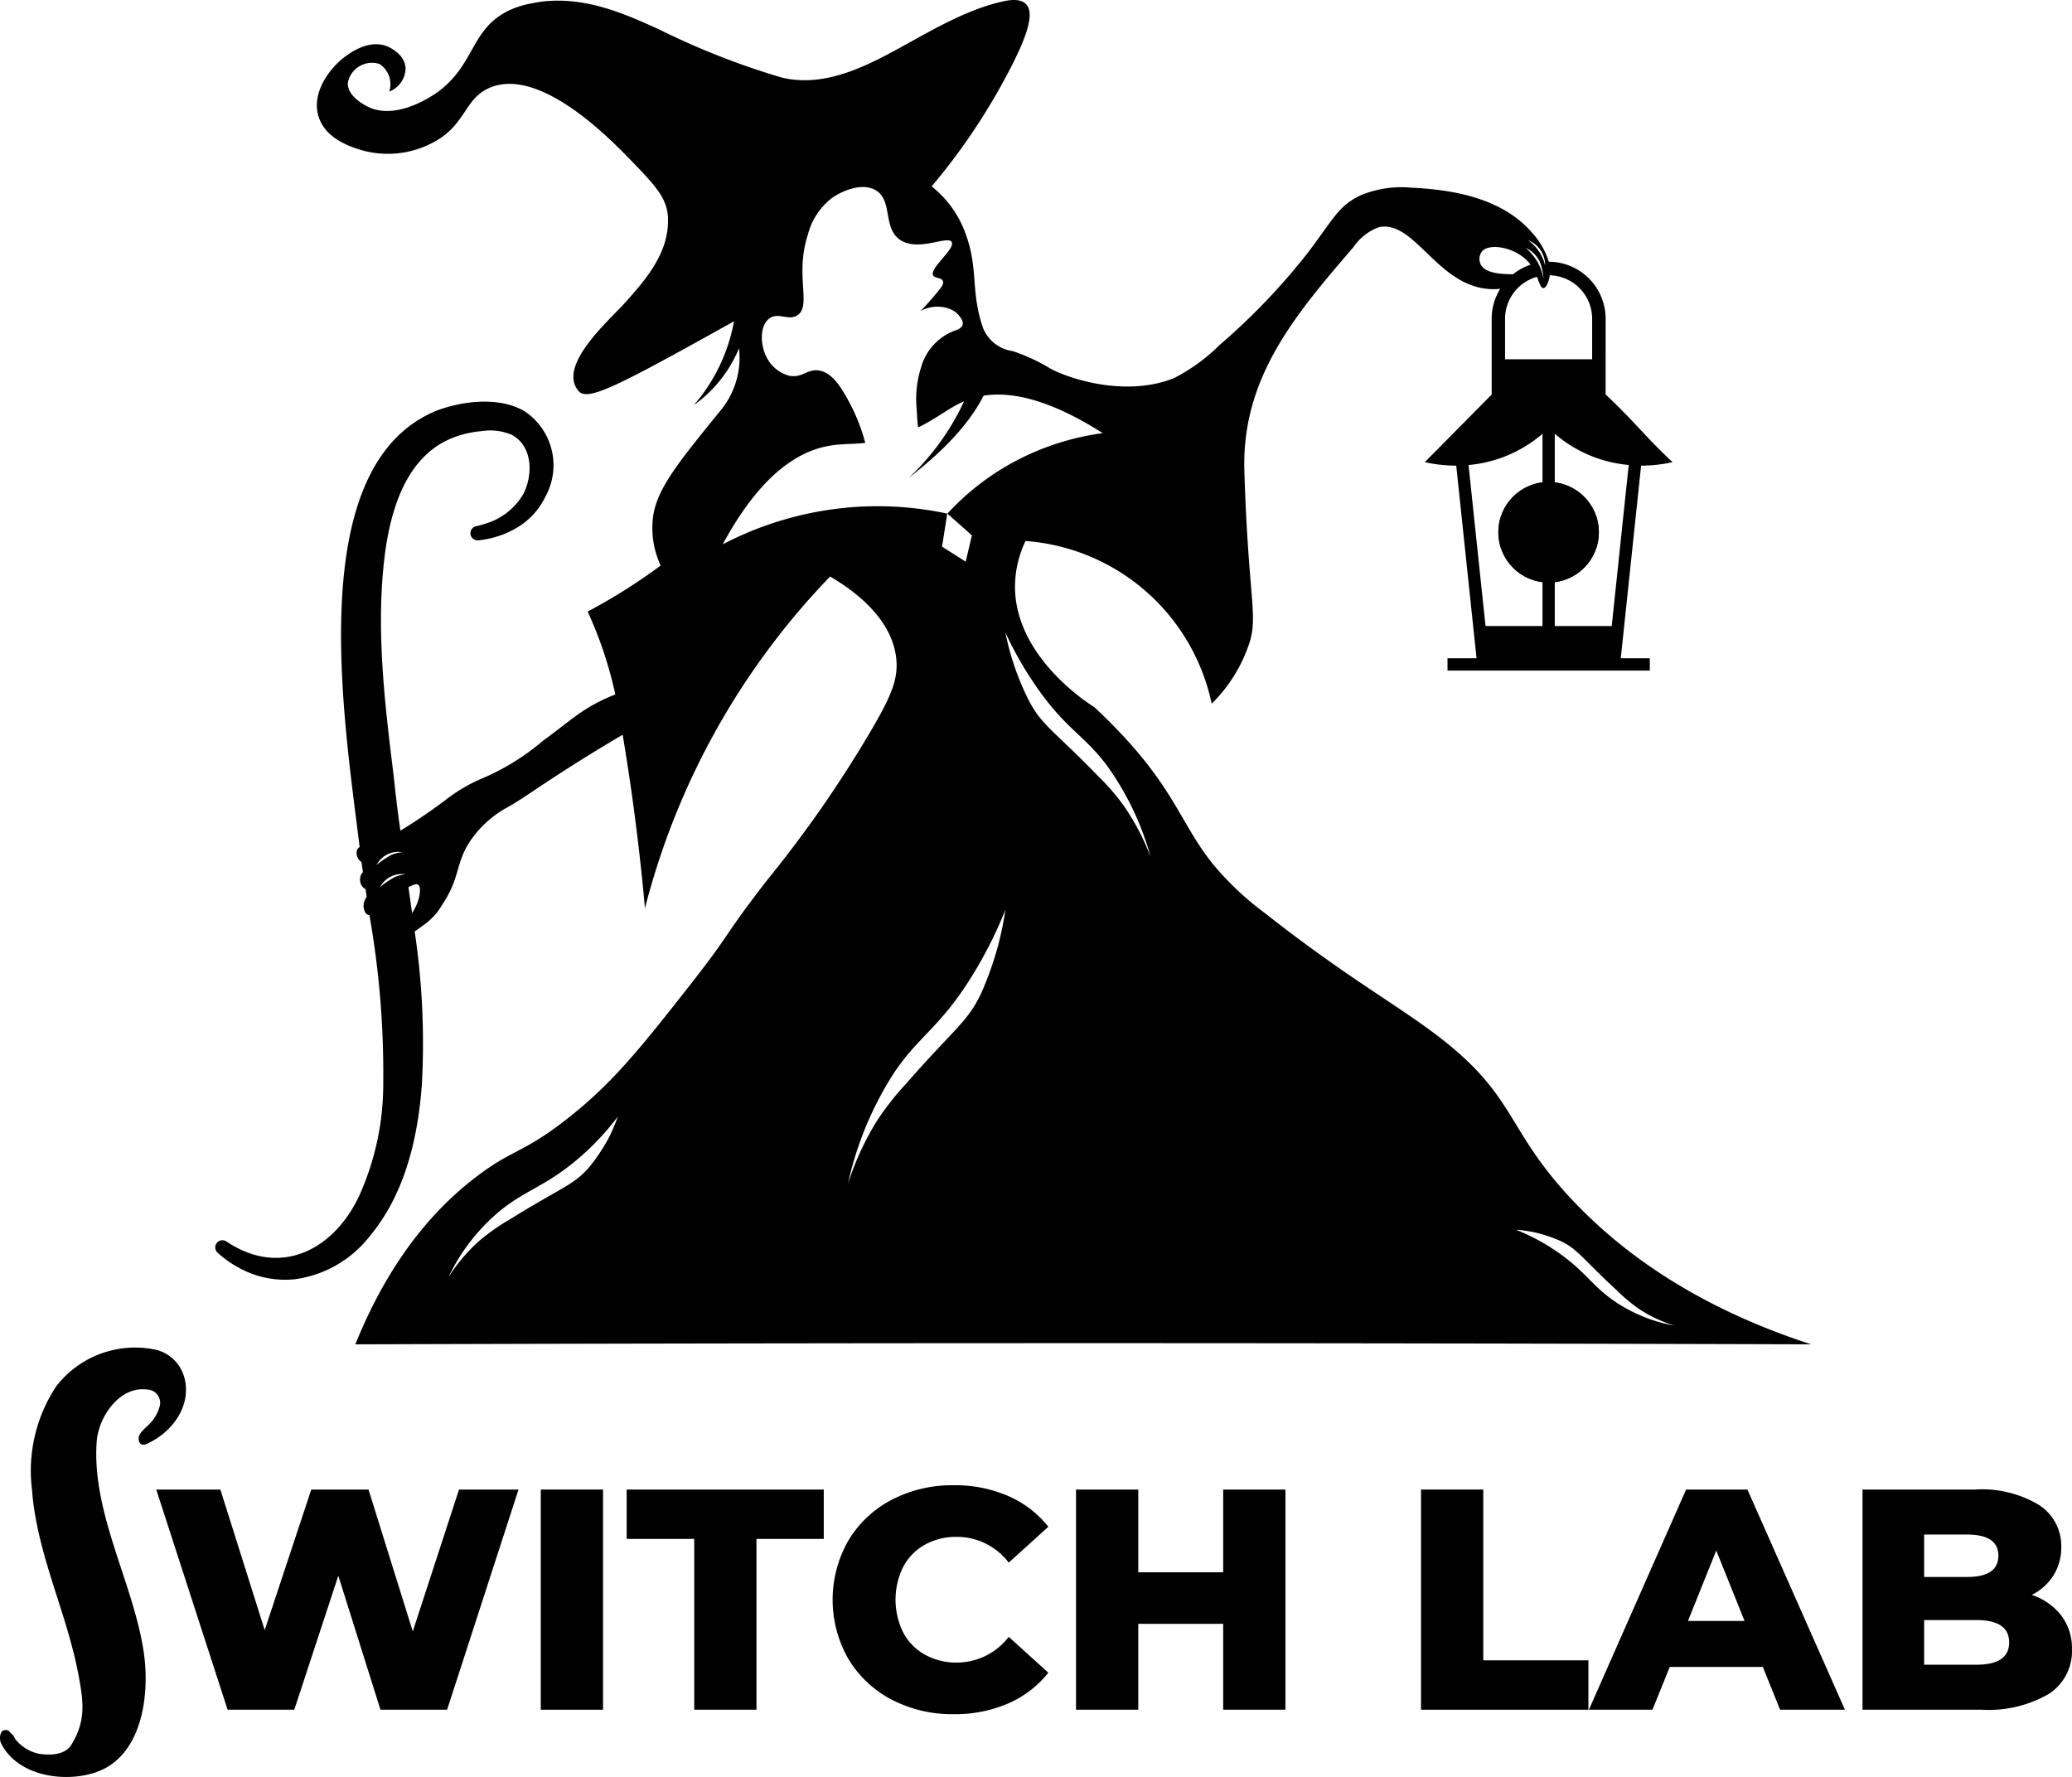 <svg xmlns="http://www.w3.org/2000/svg" width="1037.607" height="889.839" viewBox="0 0 1037.607 889.839">
  <g id="logo-white" transform="translate(-217.828 -496.946)">
    <g id="그룹_7" data-name="그룹 7" transform="translate(968.162 738.308)">
      <circle id="타원_3" data-name="타원 3" cx="25.167" cy="25.167" r="25.167"/>
      <circle id="타원_4" data-name="타원 4" cx="25.167" cy="25.167" r="25.167"/>
    </g>
    <path id="패스_74" data-name="패스 74" d="M914.433,1099.408c-34.693-36.085-28.749-52.517-67.2-82.437-20.976-16.342-46.532-29.961-87.778-62.444A149.735,149.735,0,0,1,733.031,929.7c-17.88-22.168-19.293-41.094-59.4-78.626-3.3-2.043-41.371-26.324-39.694-62.673a53.283,53.283,0,0,1,5.217-20.547,102.956,102.956,0,0,1,93.216,81.495,76.2,76.2,0,0,0,18.981-30.71c4.274-13.578-.693-23.172-2.612-85.817-1.441-46.975,25.833-78.613,54.727-112.259a26.064,26.064,0,0,1,12.809-9.906c17.921-3.464,29.206,29.746,55.662,31.055a33.041,33.041,0,0,0,4.932-.139,28.263,28.263,0,0,0-4.281,14.956v37.976L839.1,728.367a71.27,71.27,0,0,0,15.739,1.753l10.169,96.458H850.464v6.172H951.778v-6.172H937.231l10.183-96.458a71.719,71.719,0,0,0,15.766-1.755c-12.3-11.3-21.232-22.588-33.535-33.859V656.529a28.569,28.569,0,0,0-28.458-28.521,38.615,38.615,0,0,0-8.2-14.354c-14.9-17.319-39.022-21.718-60.705-22.729a52.651,52.651,0,0,0-25.694,4c-10.98,5.3-13.64,12.254-26.061,28.583A325.461,325.461,0,0,1,736.4,669.65a92.147,92.147,0,0,1-23.076,16.736c-25.327,9.907-53.965-.63-61.523-4.745a92.016,92.016,0,0,0-19.071-8.874,18.8,18.8,0,0,1-14.839-11.534c-6.449-18.614-2.134-29.456-8.812-47.377A52.487,52.487,0,0,0,592.14,590.3a318.663,318.663,0,0,0,41.4-63.04c5.778-11.853,10.391-23.678,5.819-28.285-1.905-1.919-5.327-2.64-10.9-1.462-20.692,4.427-40.082,17.048-58.592,26.781-16.245,8.555-34.416,16-53.023,11.43a381.188,381.188,0,0,1-61.654-24.281c-15.24-6.741-38.593-18.227-63.857-12.719a45.738,45.738,0,0,0-10.2,3.152C361.221,511,363.77,528.939,345.08,542.808c-1.67,1.24-19.917,14.416-34.533,7.925-4.364-1.94-11.319-6.685-10.751-12.469A12.3,12.3,0,0,1,315.659,529a12.047,12.047,0,0,1,4.849,13.806,12.781,12.781,0,0,0,8.188-11.257c0-7.7-8.86-11.271-9.463-11.507-9.1-3.464-18.531,3.533-20.976,5.376-7.537,5.639-17.028,18.06-13.051,30.176,3.672,11.153,16.432,15.019,21.745,16.626a47.981,47.981,0,0,0,32.739-2.563c19.736-8.8,17.526-23.22,31.471-28.9,25.507-10.391,61.211,27.017,70.979,37.09,11.562,11.991,17.457,18.289,17.935,27.883.845,17.367-10.717,30.855-21.607,42.95-7.62,8.521-33.91,31.208-23.207,44.01,4.468,5.362,18.309-1.58,77.892-34.845a88.167,88.167,0,0,1-20.09,41.959,65.708,65.708,0,0,0,22.6-28.444,41.419,41.419,0,0,1-9.76,31.777c-20.505,25.257-30.765,37.886-33.127,51.581a44.591,44.591,0,0,0,3.658,25.431A287.292,287.292,0,0,1,419.883,803.2a202.285,202.285,0,0,1,13.855,41.509c-.755.291-1.552.61-2.432.977-14.631,6.179-20.512,12.643-33.536,21.994a118.69,118.69,0,0,1-31.513,19.4,81.791,81.791,0,0,0-17.166,10.162,272.982,272.982,0,0,1-23.006,15.684c-1.261-9.075-2.411-18.123-3.318-27.184-4.593-37.117-9.172-74.927-4.33-112.059,3.041-22.223,10.654-47.037,32.032-56.729a49.873,49.873,0,0,1,16.127-4.087,27.793,27.793,0,0,1,14.908,1.662c10.841,5.39,11.132,19.958,6.235,29.671a32.77,32.77,0,0,1-19.4,15.081,33.186,33.186,0,0,1-4.3,1.164,3.582,3.582,0,0,0,1,7.08,46.617,46.617,0,0,0,19.917-6.636,36.075,36.075,0,0,0,13.758-15.241,32.489,32.489,0,0,0-10.606-42.881c-12.518-7.184-30.349-5.175-43.6-.3-68.125,27.488-46.268,156.519-38.835,218.651a3.206,3.206,0,0,0-1.323,1.566,5.438,5.438,0,0,0,2.245,5.916c.166,1.087.319,2.2.492,3.3.076.582.166,1.185.256,1.766a4.437,4.437,0,0,0-.8,1.046,5.854,5.854,0,0,0-.533,3.865,5.05,5.05,0,0,0,2.147,3.332,3.3,3.3,0,0,0,.457.187c.048.2.076.4.111.617.166,1.136.339,2.258.506,3.395a7.148,7.148,0,0,0-1.579,4.849c0,.291.319,3.395,2.238,4.1a2.262,2.262,0,0,0,.693.125,453.465,453.465,0,0,1,6.928,84.016A135.929,135.929,0,0,1,305.358,1096c-12.774,26.906-39.3,40.727-66.31,22.667a3.588,3.588,0,0,0-4.44,5.625,53.914,53.914,0,0,0,17.72,10.717,47.318,47.318,0,0,0,21.274,2.487,57.2,57.2,0,0,0,36.75-21.025c17.935-21.232,24.475-49.385,26.484-76.2a377.816,377.816,0,0,0-3.526-76.458,3.306,3.306,0,0,1-.062-.443c1.385-.942,2.715-1.891,4.025-2.9a31.047,31.047,0,0,0,9.657-10.295c9.276-13.785,6.539-20.526,14.083-32a53.021,53.021,0,0,1,18.441-16.813c4.794-2.688,9.567-5.882,14.589-9.262,10.073-6.754,24.662-16.217,43.366-27.239,1.628,9.83,3.2,19.854,4.628,30.127q4.115,29.435,6.526,56.805a371.788,371.788,0,0,1,92.724-166.148c10.46,6.11,30.9,20.09,33.127,41.08,1.074,10.273-2.625,18.441-10.46,32.344a602,602,0,0,1-54.117,78.5c-23.207,29.948-16.813,24.662-38.177,51.956-25.264,32.206-39.189,49.725-61.938,67.584-21.96,17.263-27.017,15.095-44.945,28.61-18.579,13.994-42.756,38.593-61.246,84.417q228.467-.734,456.837-.554,136.048.118,272.187.554C971.813,1150.421,935.908,1121.756,914.433,1099.408ZM898.022,810.443H869.508l-8.514-80.622a66.068,66.068,0,0,0,18.26-4.316A66.865,66.865,0,0,0,898.022,714.2Zm43.186-80.622L932.7,810.443H904.18V714.152a65.541,65.541,0,0,0,37.027,15.635Zm-39.743-93.645a13.279,13.279,0,0,0,.215-1.386A21.807,21.807,0,0,1,922.9,656.55v20.3H879.29v-20.3a21.808,21.808,0,0,1,15.981-20.977c1.275,3.208,1.905,5.695,3.27,5.618,1.8-.166,2.826-4.627,2.924-5.036Zm-3.824-13.01a13.682,13.682,0,0,1,1.718,6.8c-.125-.554-.3-1.185-.506-1.843a22.87,22.87,0,0,0-2.03-4.455,23.331,23.331,0,0,0-6.062-6.491,13.859,13.859,0,0,1,6.879,5.965Zm-1.032,4.759a24.653,24.653,0,0,1,1.794,6.99,14.27,14.27,0,0,1,.111,1.655c-.076-.492-.2-1.039-.319-1.621a25.811,25.811,0,0,0-2.432-6.422c-.041-.076-.062-.152-.1-.215a30.021,30.021,0,0,0-6.02-7.253,14.854,14.854,0,0,1,6.969,6.844Zm-28.777-5.216c3.886-4.073,16.093-1.981,22.694,4.96a21.167,21.167,0,0,1,1.524,1.822,28.905,28.905,0,0,0-8.756,4.78c-6.415,0-14.1-.582-16.231-4.974a6.234,6.234,0,0,1,.769-6.588ZM322.046,923.887a13.392,13.392,0,0,1,5.071-.215s-.693.063-1.642.215a20.016,20.016,0,0,0-3.824,1.123,43.076,43.076,0,0,0-7.5,5.078,12.664,12.664,0,0,1,7.89-6.222Zm5.147,11.084a20.133,20.133,0,0,0-3.824,1.136,41.963,41.963,0,0,0-7.5,5.071,12.6,12.6,0,0,1,7.9-6.187,13.263,13.263,0,0,1,5.064-.235s-.693.042-1.642.194Zm4.759,19.168c-.582-4.156-1.178-8.4-1.78-12.594a2.454,2.454,0,0,0-.062-.34c3.138-1.607,4.316-1.718,4.946-1.185,1.794,1.489.707,8.548-3.1,14.1Zm98.1,113.312a90.636,90.636,0,0,1-9.089,13.571c-7.814,9.373-14.589,10.689-39.6,26.262a107.451,107.451,0,0,0-15.622,10.9,86.091,86.091,0,0,0-15.6,18.365,97.782,97.782,0,0,1,25.631-33.092c12.532-10.26,21.718-12.005,36.9-24.246a132.149,132.149,0,0,0,22.286-23.075A82.436,82.436,0,0,1,430.052,1067.451Zm119.505-316.28a168.423,168.423,0,0,0-62.035,18.337c19.487-36.1,38.572-46.483,52.531-49.185,6.574-1.288,11.707-.817,18.829-1.6a92.231,92.231,0,0,0-7.62-19.625c-3.8-7.031-8.555-15.878-16.016-16.681-5.618-.6-7.925,3.859-14.333,2.722a17.962,17.962,0,0,1-11.562-9.567c-3.083-6.145-3.3-15.24,1.261-18.954s9.657,1.212,14.284-1.794c7.26-4.759-1.385-19.736,5.2-40.145a33.613,33.613,0,0,1,12.151-18.614c4.925-3.422,14.894-7.877,21.773-3.914,8.86,5.133,3.464,19,12.393,24.938,9.248,6.145,24.031-2.536,25.8,1.122,1.725,3.547-11.451,13.162-9.276,16.695.956,1.531,4.156.935,4.849,2.84.478,1.337-.693,2.9-1.462,3.838a146.29,146.29,0,0,1-9.761,11.146,17.319,17.319,0,0,1,15.663-.645,11.775,11.775,0,0,1,5.251,5.424c1.108,3.02-1.566,4.344-4.066,5.112a27.494,27.494,0,0,0-16.571,18.289,52.453,52.453,0,0,0-2.168,21.226c.111,3.318.381,6.283.693,8.86,9.567-4.641,15.3-9.768,22.985-13.072a123.557,123.557,0,0,1-28.132,38.759c5.376-4.607,27.093-20.283,37.935-41.6,12.989-2.043,31.866,1.046,59.673,18.766a129.913,129.913,0,0,0-52.593,19.155,127.854,127.854,0,0,0-25.2,21.143L612.3,765.04,609.182,778.2l-11.839-7.523,2.6-16.543a167.539,167.539,0,0,0-50.383-2.978Zm75.759,219.6a169.511,169.511,0,0,1-7.835,22.348c-7.031,15.663-13.938,18.7-38.2,46.573a140.276,140.276,0,0,0-14.991,19.23,144.482,144.482,0,0,0-14.049,30.73,169.287,169.287,0,0,1,22.756-55.011c11.846-17.769,21.226-21.856,35.6-43.123a211.013,211.013,0,0,0,20.471-39.008,167.707,167.707,0,0,1-3.748,18.281Zm63.178-70.161a117.5,117.5,0,0,0-13.515-15.546c-21.711-22.452-27.71-24.723-34.319-37.636a133.416,133.416,0,0,1-11.6-33.757,178.256,178.256,0,0,0,19.023,32.019c13.086,17.319,21.2,20.353,31.977,34.817a143.131,143.131,0,0,1,21.7,45.444,122.073,122.073,0,0,0-13.266-25.32ZM907.083,1124.97a104.8,104.8,0,0,0-22.3-12.207,65.117,65.117,0,0,1,9.7,1.386,72.161,72.161,0,0,1,12.276,4.1c8.8,4.011,11.222,8.923,28.4,24.772a83.064,83.064,0,0,0,11.61,9.657,67.3,67.3,0,0,0,17.319,8.063,77.315,77.315,0,0,1-30.668-12.649c-10.5-7.419-13.779-14.07-26.338-23.1Z" transform="translate(92.239 0)"/>
    <g id="그룹_9" data-name="그룹 9" transform="translate(217.828 1171.746)">
      <path id="패스_75" data-name="패스 75" d="M380.744,604.62l-23.158,71.027L335.418,604.62H306.752l-23.318,70.4-22.2-70.4H229.123l35.732,110.244h33.39l22.05-67.093,21.1,67.093H374.78L410.532,604.62Z" transform="translate(-150.876 -533.511)"/>
      <path id="패스_76" data-name="패스 76" d="M256.92,604.62V714.864h31.174V604.62Z" transform="translate(13.89 -533.511)"/>
      <path id="패스_77" data-name="패스 77" d="M263.127,604.62v24.724h33.841v85.52h31.174V629.344h33.7V604.62Z" transform="translate(50.681 -533.511)"/>
      <path id="패스_78" data-name="패스 78" d="M340.211,693.1a32.161,32.161,0,0,1-15.989-3.949,27.293,27.293,0,0,1-10.855-11.084,37.069,37.069,0,0,1,0-32.9,27.3,27.3,0,0,1,10.855-11.083,32.162,32.162,0,0,1,15.989-3.928A32.62,32.62,0,0,1,366.2,643.062l19.84-17.956a52.209,52.209,0,0,0-20.145-15.428,66.642,66.642,0,0,0-27.246-5.361,65.274,65.274,0,0,0-31.111,7.322,54.731,54.731,0,0,0-21.655,20.395,59.681,59.681,0,0,0,0,59.215,54.837,54.837,0,0,0,21.655,20.394,65.429,65.429,0,0,0,31.111,7.309,66.985,66.985,0,0,0,27.246-5.341,52.513,52.513,0,0,0,20.145-15.434L366.2,680.227A32.676,32.676,0,0,1,340.211,693.1Z" transform="translate(138.942 -535.362)"/>
      <path id="패스_79" data-name="패스 79" d="M369.306,604.62v41.426H326.786V604.62H295.612V714.864h31.173v-43h42.521v43H400.48V604.62Z" transform="translate(243.234 -533.511)"/>
      <path id="패스_80" data-name="패스 80" d="M351.725,690.14V604.62H320.551V714.864h83.822V690.14Z" transform="translate(391.059 -533.511)"/>
      <path id="패스_81" data-name="패스 81" d="M412.07,604.62H381.353L332.688,714.864h31.818l8.666-21.42h46.6l8.666,21.42h32.448Zm-29.788,65.811,14.174-35.274,14.18,35.274Z" transform="translate(463.001 -533.511)"/>
      <path id="패스_82" data-name="패스 82" d="M452,667.8a30.869,30.869,0,0,0-14.8-10.315,27.017,27.017,0,0,0,10.945-9.845,26.287,26.287,0,0,0,3.859-14.1,24.447,24.447,0,0,0-11.029-21.024,55.413,55.413,0,0,0-32.129-7.8H352.466V714.963h59.527a60.153,60.153,0,0,0,33.709-7.877,25.412,25.412,0,0,0,11.652-22.354A27.1,27.1,0,0,0,452,667.8Zm-68.665-40.553h21.427q15.732,0,15.739,10.55,0,10.717-15.739,10.7H383.335Zm26.137,65.187H383.335V670.08h26.172q16.377,0,16.39,11.181t-16.39,11.174Z" transform="translate(580.233 -533.611)"/>
      <g id="그룹_8" data-name="그룹 8">
        <path id="패스_83" data-name="패스 83" d="M308.752,605.708a19.557,19.557,0,0,0-12.643-10.2,49.877,49.877,0,0,0-50.169,18.323,76.612,76.612,0,0,0-12.074,51.8q.27,3.755.776,7.5c3.893,29.1,16.952,55.939,22.4,84.688,2.646,13.938,3.893,23.387-3.408,35.33-3.291,5.369-10.523,5.369-15.829,4.718a20.319,20.319,0,0,1-11.666-6.678c-1.171-1.04-1.136-2.411-2.473-3.36s-1.053-2.127-3.464-1.912-2.944,4.378-1.8,6.671c8.112,16.21,31.25,19.785,47,14.6,23.907-7.855,27.585-39.375,24.364-60.581-5.258-34.672-26.116-69.426-23.512-105.228.873-12.054,11.3-27.9,25.3-25.992a6.658,6.658,0,0,1,6.387,7.773,19.91,19.91,0,0,1-6.339,10.48c-1.912,1.857-4.662,4.157-4.343,6.713s1.836,3.187,3.942,2.272c12.234-5.32,22.3-18.281,19.2-32.248A20.1,20.1,0,0,0,308.752,605.708Z" transform="translate(-217.828 -594.355)"/>
      </g>
    </g>
  </g>
</svg>
